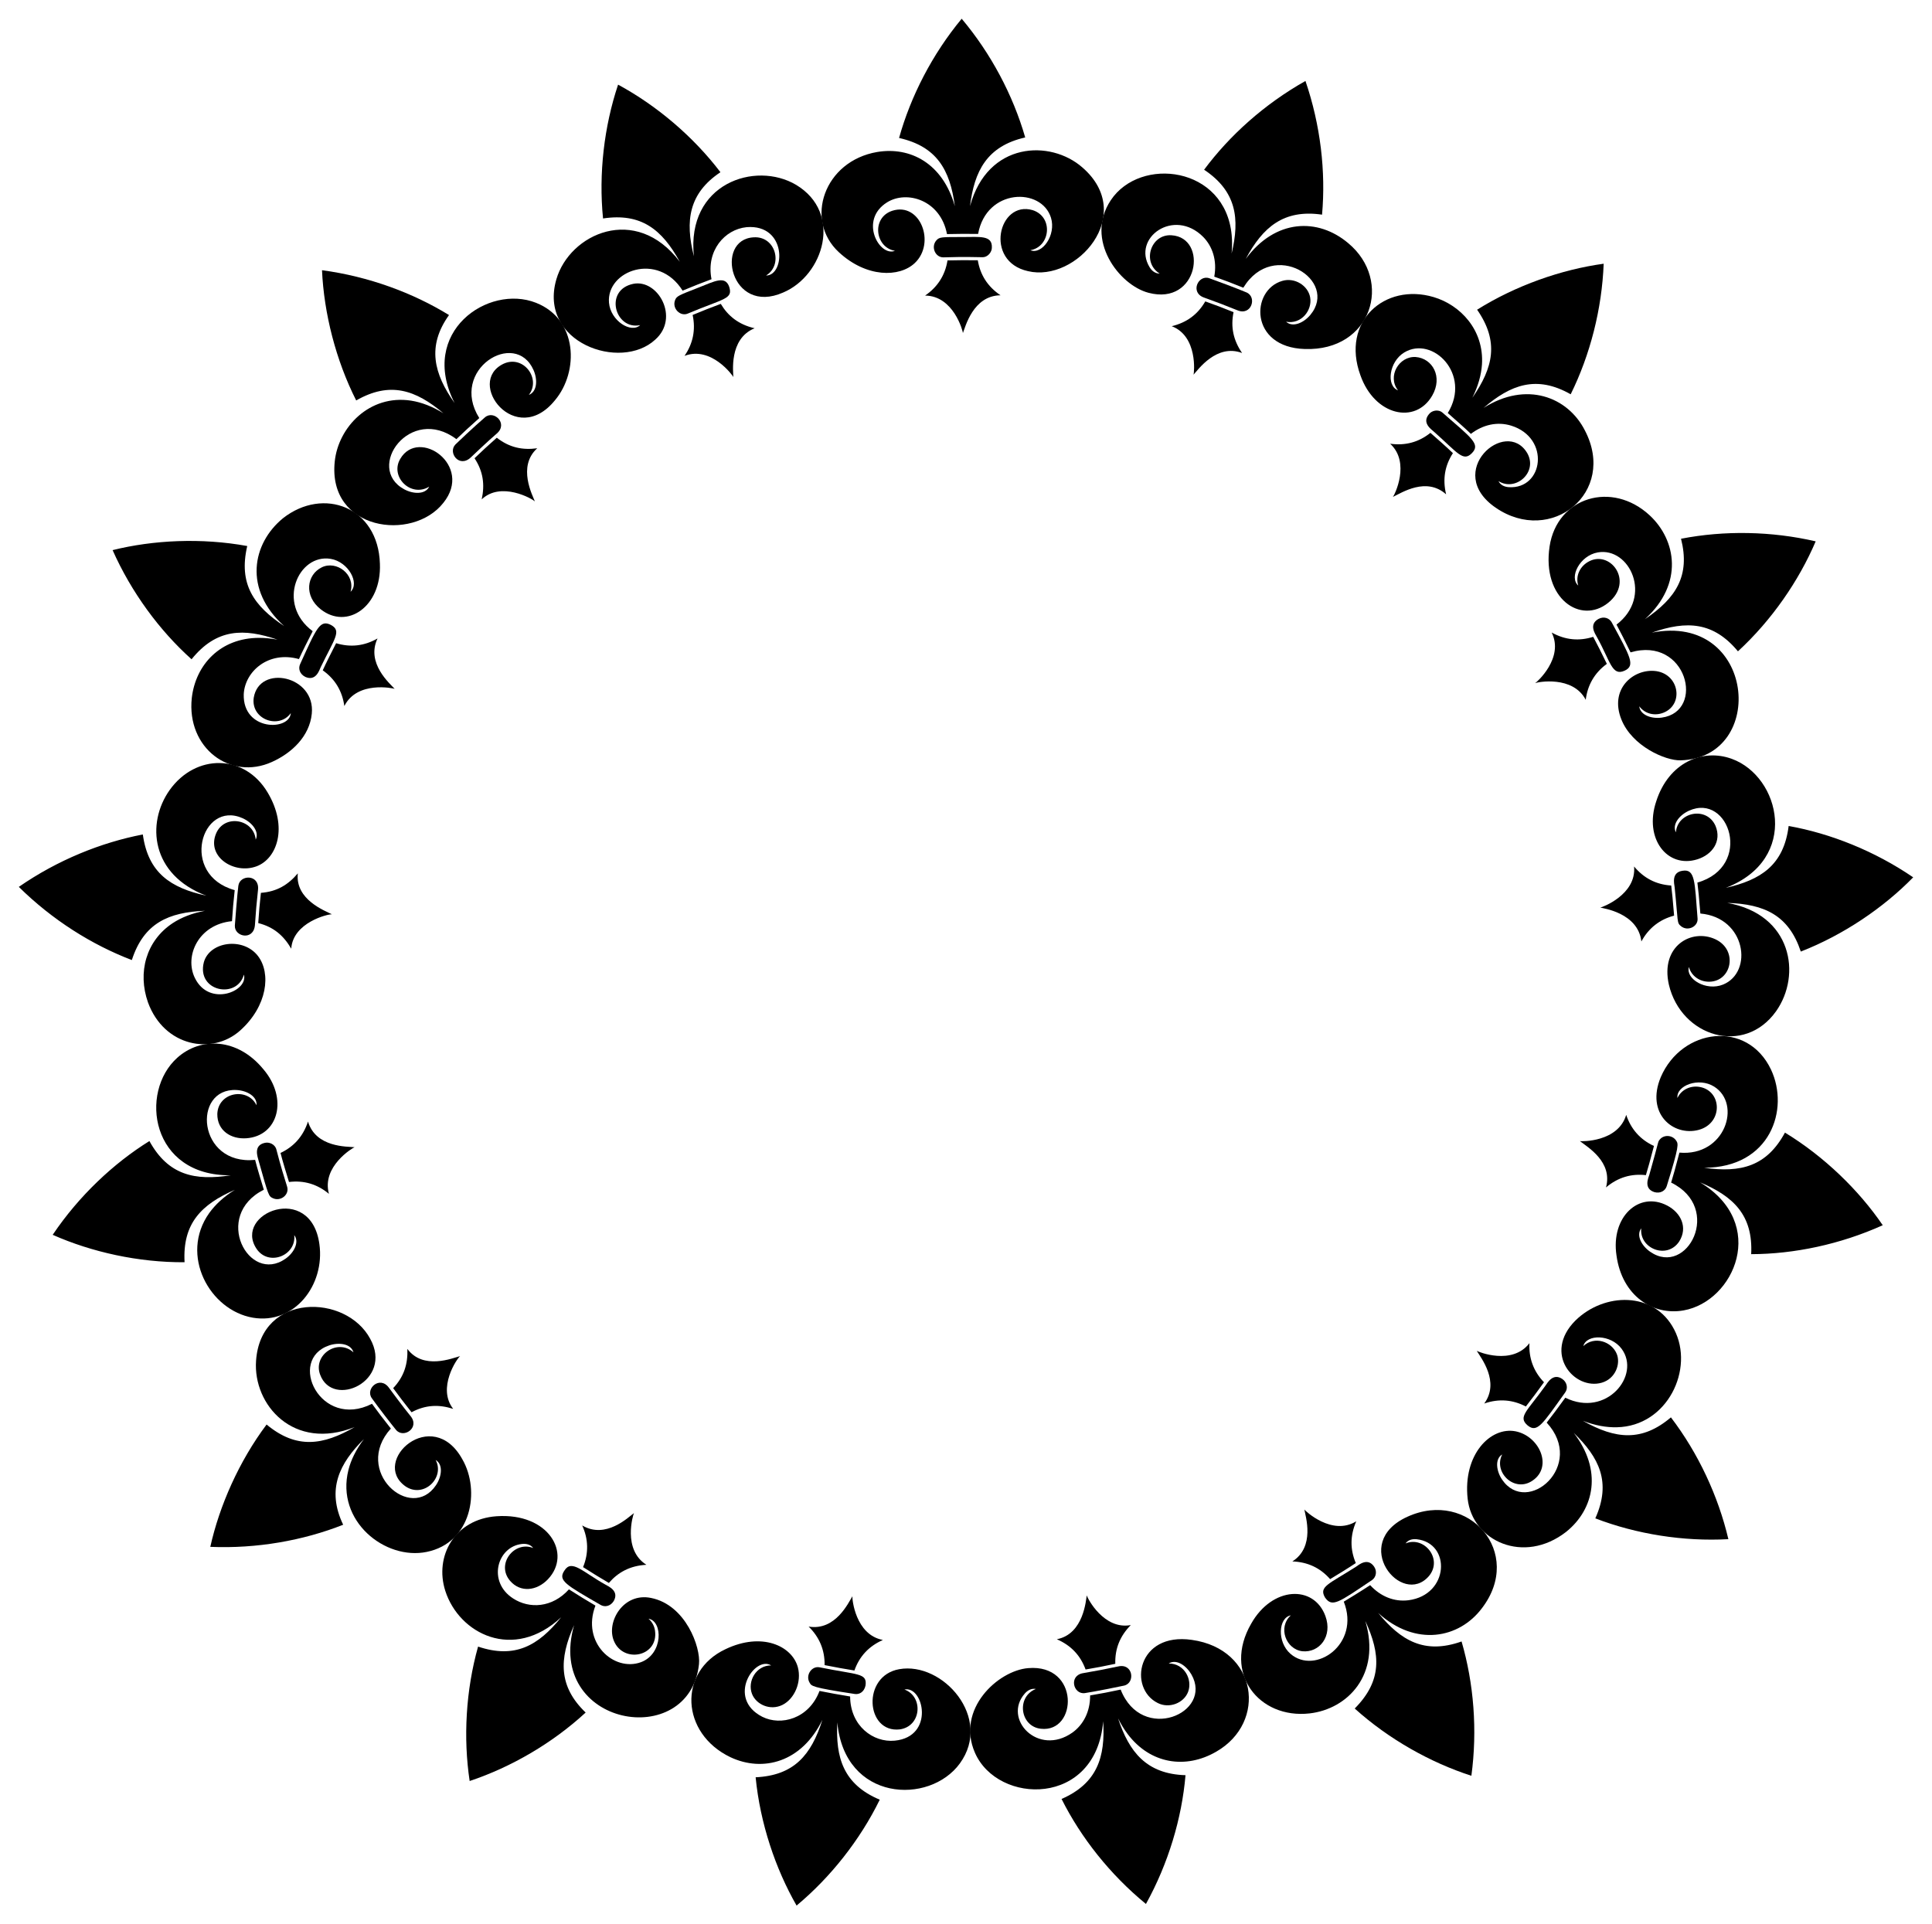 <?xml version="1.0" encoding="utf-8"?>

<!DOCTYPE svg PUBLIC "-//W3C//DTD SVG 1.1//EN" "http://www.w3.org/Graphics/SVG/1.1/DTD/svg11.dtd">
<svg version="1.1" id="Layer_1" xmlns="http://www.w3.org/2000/svg" xmlns:xlink="http://www.w3.org/1999/xlink" x="0px" y="0px"
	 viewBox="0 0 1638.099 1631.806" enable-background="new 0 0 1638.099 1631.806" xml:space="preserve">
<g>
	<g>
		<path d="M1596.326,1038.967l-0.007,0.03c-35.953,16.227-75.233,24.455-111.531,24.53c1.686-33.124-15.09-49.044-43.348-60.905
			c57.945,34.917,29.124,100.968-13.961,108.592c-25.904,4.637-52.23-12.233-56.895-46.649
			c-4.917-32.655,19.031-54.762,42.983-42.266c11.569,6.026,17.759,18.521,10.166,30.511c-10.397,15.539-33.958,5.851-32.14-11.186
			c-4.483,5.789,0.1,14.724,7.661,19.934c31.309,21.494,61.787-37.2,17.672-58.728c1.333-4.301,4.093-13.972,7.029-25.414
			c38.652,3.404,53.018-41.146,29.431-55.98c-13.099-8.238-32.279-0.888-31.12,9.638c3.438-7.268,11.255-10.77,19.066-9.325
			c18.867,3.49,19.671,30.727-0.989,36.369c-21.593,5.79-45.173-13.761-32.191-44.767c17.855-41.479,73.258-48.761,93.425-6.406
			c15.928,33.782-0.55,83.238-56.677,83.308c31.366,4.52,53.143-1.379,68.534-29.818
			C1546.671,980.678,1576.064,1009.238,1596.326,1038.967L1596.326,1038.967z M1395.511,996.511
			c-12.243-1.358-23.515,1.743-33.82,10.427c5.849-21.666-15.471-34.104-22.131-39.29c1.114,0.309,32.307,1.064,39.268-22.245
			c3.888,11.721,11.566,20.866,23.523,26.377C1399.45,983.096,1396.733,992.591,1395.511,996.511z"/>
		<path d="M1407.19,966.43c-1.724,2.129-0.387,0.363-8.697,29.534c-0.951,3.047-5.071,11.932,4.227,14.952
			c5.11,1.429,9.249-1.195,10.453-5.061c10.87-34.866,9.84-35.852,8.003-38.632C1417.919,962.295,1410.585,962.05,1407.19,966.43z"
			/>
	</g>
	<g>
		<path d="M1465.444,1305.185l-0.018,0.025c-38.006,2.093-77.843-4.216-112.8-17.653c13.801-30.699,3.224-51.659-18.281-72.469
			c24.31,31.437,17.713,64.536-6.474,83.942c-35.864,27.876-79.542,7.882-83.486-28.133c-4.089-37.393,19.343-61.363,40.741-57.13
			c20.017,4.074,31.633,29.8,14.464,41.652c-15.295,10.808-33.71-6.828-25.901-22.07c-6.638,4.045-4.731,14.564-0.091,21.368
			c21.313,31.237,71.282-12.073,37.804-48.35c3.497-4.414,9.886-12.856,15.798-21.122c34.737,17.191,64.328-18.999,47.738-41.459
			c-9.149-12.338-29.676-12.628-32.488-2.32c9.598-8.889,24.073-3.803,28.347,6.61c3.469,8.413-1.022,21.009-12.584,24.419
			c-23.322,6.803-50.351-24.681-22.493-52.648c24.4-23.994,66.918-25.023,83.78,7.572c17.336,33.249-5.544,82.015-48.615,82.892
			c-8.853,0.215-18.484-1.476-28.822-5.488c27.725,15.682,50.126,17.907,74.675-2.9
			C1439.944,1232.313,1456.866,1268.729,1465.444,1305.185L1465.444,1305.185z M1293.743,1192.703
			c-10.99-5.746-22.73-6.854-35.294-2.521c13.509-18.379-2.935-38.971-6.343-44.69c1.091,0.817,29.899,12.662,44.672-6.47
			c-0.635,12.268,3.205,23.649,12.341,33.123C1304.418,1178.722,1298.156,1187.135,1293.743,1192.703z"/>
		<path d="M1324.696,1169.401c-7.892-5.405-12.542,3.115-14.443,5.771c-15.408,21.566-23.532,26.303-15.009,33.592
			c8.131,6.646,12.548-1.016,31.845-27.973C1329.629,1177.312,1328.683,1172.167,1324.696,1169.401z"/>
	</g>
	<g>
		<path d="M1247.55,1505.825l-0.026,0.018c-34.648-11.177-70.016-30.99-98.889-57.024c23.33-23.517,22.014-46.043,8.991-74.225
			c13.531,45.626-15.113,74.702-47.196,78.364c-43.135,4.91-73.769-34.285-49.598-76.054c17.833-31.69,53.157-33.202,62.938-6.521
			c6.333,17.243-5.153,31.289-19.469,29.876c-13.982-1.573-21.102-20.25-9.84-30.446c-10.619,2.016-11.817,22.532-0.353,32.57
			c20.929,18.321,59.554-8.055,45.242-44.184c13.486-8.135,21.362-13.304,22.365-13.999c8.661,9.418,20.189,14.359,32.521,12.794
			c34.537-4.491,36.34-48.496,6.947-51.726c-3.886-0.408-7.349,0.645-9.455,3.556c15.861-6.565,31.828,13.276,19.861,27.636
			c-23.203,26.922-67.382-27.885-18.337-50.244c52.012-23.715,99.363,30.682,63.095,77.721
			c-19.127,25.329-55.936,32.897-87.847,3.819c19.251,23.464,39.213,35.391,70.729,24.2
			C1249.59,1427.454,1252.788,1467.255,1247.55,1505.825L1247.55,1505.825z M1127.787,1339.1
			c-8.431-9.594-19.079-14.541-32.013-15.019c19.522-12.459,11.125-38.387,10.157-43.997c0.63,1.002,23.411,22.685,44.011,9.979
			c-5.34,12.207-5.251,23.881-0.386,35.408C1142.867,1329.923,1134.66,1334.955,1127.787,1339.1z"/>
		<path d="M1165.077,1328.502c-5.508-8.013-12.902-1.56-15.545,0.214c-23.223,14.772-31.363,16.707-26.138,25.882
			c6.122,8.807,11.453,4.384,39.8-14.625C1166.972,1337.438,1167.672,1332.235,1165.077,1328.502z"/>
	</g>
	<g>
		<path d="M971.63,1614.538l-0.03,0.007c-30.456-24.988-55.103-56.252-71.534-89.031c30.291-13.249,37.194-35.503,35.304-65.929
			c-6.02,72.883-89.38,71.027-108.737,26.738c-16.165-36.951,19.568-69.685,45.135-71.76c43.922-3.709,41.878,54.961,10.766,51.417
			c-17.608-1.855-21.134-27.005-4.257-33.748c-3.511-0.599-6.77,0.897-9.339,3.824c-19.042,21.63,11.188,53.677,40.279,33.21
			c9.068-6.483,15.164-17.505,15.075-31.548c16.809-3.004,9.111-1.527,25.89-4.964c17.933,45.853,78.776,20.042,59.974-12.845
			c-4.158-7.263-12.572-13.434-19.248-9.266c13.156-0.139,20.341,13.454,16.503,23.915c-3.576,9.66-16.034,14.508-25.728,9.621
			c-25.305-12.47-17.574-60.292,28.852-53.565c55.844,7.881,64.05,69.948,20.728,94.775c-25.879,15.065-55.957,10.518-75.123-14.892
			c-2.954-3.919-5.686-8.351-8.16-13.327c9.337,28.444,24.051,47.202,57.19,48.189
			C1002.04,1541.886,990.642,1580.146,971.63,1614.538L971.63,1614.538z M920.442,1415.726
			c-4.437-12.148-12.471-20.433-24.362-25.656c23.037-4.452,24.69-33.933,25.366-37.25c0.453,2.357,14.448,29.499,37.327,25.229
			c-9.052,9.199-13.515,19.829-13.141,32.847C929.296,1414.243,936.79,1412.805,920.442,1415.726z"/>
		<path d="M948.076,1413.137c-17.306,3.523-11.608,2.465-29.488,5.64c-12.817,1.949-8.568,18.46,1.335,16.951
			c8.101-1.233,28.621-5.297,33.172-6.344C962.775,1427.143,960.768,1410.213,948.076,1413.137z"/>
	</g>
	<g>
		<path d="M675.424,1615.902l-0.031-0.005c-17.891-31.187-30.903-69.799-34.706-108.768c32.496-1.557,47.129-18.708,56.619-48.753
			c-17.442,36.041-50.41,44.697-77.961,31.741c-42.25-20.218-44.643-72.694-4.168-91.641c30.857-14.741,56.328-2.79,61.284,15.278
			c3.403,12.594-2.787,26.877-13.004,31.976c-10.465,5.223-22.406-0.373-25.847-9.306c-4.113-10.558,3.431-24.258,16.24-24.15
			c-13.937-8.716-38.265,27.832-7.528,43.546c15.755,7.949,39.566,1.79,48.521-21.908c6.763,1.382,19.256,3.687,25.964,4.7
			c0.117,24.866,19.48,39.238,37.825,37.467c34.091-3.324,24.565-46.834,8.219-43.361c16.168,5.793,14.578,31.217-3.951,33.802
			c-28.862,3.302-32.445-45.407-0.447-51.055c36.842-6.592,79.506,41.263,51.363,79.962
			c-25.775,35.375-97.695,32.396-103.862-34.805c-1.532,29.572,4.931,52.478,35.977,65.512
			C729.213,1560.305,704.16,1591.974,675.424,1615.902L675.424,1615.902z M699.156,1412.005
			c0.224-12.849-4.487-23.841-13.544-32.665c22.887,3.838,33.978-20.748,37.129-25.69c-0.351,1.953,2.49,32.682,25.84,37.033
			c-11.987,5.337-19.921,13.93-24.149,25.897C718.011,1415.612,706.102,1413.427,699.156,1412.005z"/>
		<path d="M733.865,1429.304c1.489-10.822-6.403-8.792-38.92-15.418c-6.724-1.401-12.236,6.718-8.497,13.023
			c1.689,2.865,1.429,4.01,38.299,9.586C728.339,1437.039,732.619,1435.105,733.865,1429.304z"/>
	</g>
	<g>
		<path d="M398.235,1510.281l-0.027-0.015c-5.474-36.401-3.301-76.836,7.141-113.955c31.169,10.482,51.016-0.688,70.464-24.872
			c-40.556,37.703-86.574,13.982-98.247-22.358c-9.439-29.381,7.994-60.858,43.465-63.31c44.249-3.089,64.117,31.771,43.552,53.425
			c-9.287,9.787-23.213,11.673-32.106,1.328c-12.194-14.224,3.688-34.173,19.59-27.819c-2.139-2.88-5.66-3.834-9.51-3.429
			c-21.089,2.236-29.481,32.131-7.468,46.227c13.715,8.909,33.131,8.009,47.309-7.744c6.364,4.109,16.053,10.08,22.476,13.788
			c-12.097,31.33,15.575,56.465,38.628,47.962c18.872-7.041,18.603-34.763,6.362-36.841c3.245,2.839,4.978,6.402,5.506,10.095
			c3.113,22.249-27.115,28.05-34.942,8.492c-6.471-15.891,8.08-41.028,31.562-36.202c29.49,5.883,42.248,41.986,40.668,56.173
			c-8.08,73.876-130.502,52.892-105.888-33.092c-12.98,28.823-13.166,52.136,9.799,74.093
			C468.602,1478.047,433.601,1498.491,398.235,1510.281L398.235,1510.281z M494.373,1328.914
			c4.874-11.886,4.503-23.882-0.752-35.345c20.026,11.914,39.367-7.159,43.903-10.474c-0.706,1.152-9.875,31.056,10.565,43.848
			c-13.984,0.738-24.128,6.421-31.843,15.388C510.523,1339.029,501.341,1333.415,494.373,1328.914z"/>
		<path d="M520.407,1357.601c4.697-8.442-4.285-12.242-7.074-13.853c-19.322-10.739-28.65-21.877-34.801-11.865
			c-5.617,8.335,0.95,11.897,30.775,29.125C512.72,1362.985,517.546,1362.257,520.407,1357.601z"/>
	</g>
	<g>
		<path d="M178.334,1311.722l-0.02-0.024c7.727-34.729,24.273-72.409,47.72-103.71c25.291,21.063,47.903,17.665,74.748,2.12
			c-51.773,20.682-86.349-18.816-83.676-56.185c3.968-58.01,76.361-56.827,96.79-18.604c19.78,35.791-31.803,59.453-42.468,30.364
			c-6.224-16.504,14.662-31.027,28.276-18.906c-2.194-7.522-12.529-8.581-20.545-5.898c-36.047,12.088-7.485,71.721,36.247,49.539
			c9.319,12.551,5.273,7.232,16,20.986c-32.652,36.046,17.052,79.77,38.265,48.017c5.086-7.623,6.048-17.618-0.289-21.367
			c8.04,15.146-10.281,32.892-25.682,22.297c-29.759-21.316,22.772-69.128,48.332-22.85c15.311,26.537,7.856,70.715-30.177,78.5
			c-35.285,7.304-77.323-26.128-66.439-69.431c2.115-8.502,6.485-17.402,13.167-26.257c-20.619,20.397-32.011,42.596-17.62,72.661
			C257.155,1306.36,217.647,1313.39,178.334,1311.722L178.334,1311.722z M333.362,1177.151c9.222-9.761,12.546-20.519,12.037-33.284
			c13.414,18.096,38.309,7.833,44.721,6.109c-2.669,2.037-19.671,27.065-5.877,44.738c-12.098-3.867-23.396-3.492-35.305,2.869
			C338.235,1183.858,342.389,1189.307,333.362,1177.151z"/>
		<path d="M348.05,1200.751c-5.042-5.98-17.507-22.894-18.252-23.896c-7.594-10.637-20.304,0.641-14.577,8.771
			c5.951,8.333,16.504,21.965,20.526,26.868C342.056,1220.187,356.319,1210.829,348.05,1200.751z"/>
	</g>
	<g>
		<path d="M44.7,1047.139l-0.01-0.03c22.279-33.125,51.784-60.754,81.991-79.503c16.005,29.122,38.682,33.783,68.889,29.03
			c-67.618,0.752-77.863-70.544-45.201-99.719c19.69-17.633,50.962-16.949,72.922,9.781c21.283,24.919,12.704,56.583-14.352,58.55
			c-13.009,0.954-24.841-6.423-24.684-20.613c0.68-18.684,25.814-22.826,33.223-7.376c0.771-7.284-7.83-12.474-16.995-12.933
			c-37.742-1.822-33.205,64.142,15.827,59.248c1.244,5.235,5.778,20.153,7.378,25.309c-43.795,22.022-12.807,80.426,18.36,58.533
			c7.593-5.342,11.83-14.321,7.437-20.028c1.846,17.395-21.796,26.805-31.999,11.551c-19.941-30.013,46.054-56.793,53.317-3.923
			c4.839,34.641-21.119,68.416-56.452,62.384c-36.552-6.298-62.307-52.993-36.985-88.697c5.172-7.207,12.331-13.887,21.766-19.732
			c-28.538,12.417-44.448,28.596-42.64,61.411c-39.179,0.244-78.852-8.641-111.795-23.242L44.7,1047.139z M237.852,977.696
			c11.204-5.315,19.123-13.922,23.295-26.643c6.638,22.231,33.408,21.125,39.471,21.782c-1.326,0.385-28.147,16.333-21.709,39.54
			c-9.917-8.231-21.23-11.606-33.879-10.053C243.396,997.057,239.136,983.042,237.852,977.696z"/>
		<path d="M243.454,1006.309c-2.122-6.858-5.43-17.115-9.124-31.553c-1.138-4.437-6.122-6.653-10.177-5.525
			c-9.338,2.279-5.77,11.617-4.926,14.912c8.547,30.2,8.465,30.204,12.198,31.945
			C237.808,1019.047,245.514,1013.259,243.454,1006.309z"/>
	</g>
	<g>
		<path d="M15.965,752.1l0.002-0.031c32.928-22.778,69.75-37.637,105.132-44.445c4.512,32.552,23.474,45.304,53.832,51.918
			c-46.939-17.635-51.066-61.399-31.095-89.57c22.025-30.931,63.571-30.901,83.171,2.213c17.375,29.189,8.012,56.008-9.583,62.48
			c-18.909,6.952-42.387-8.036-34.259-27.742c6.991-16.944,32.043-12.396,33.64,5.065c3.252-6.602-2.909-14.525-11.211-18.193
			c-35.021-15.446-53.628,48.033-6.596,61.046c-1.708,17.009-1.023,9.163-2.302,26.315c-28.488,2.734-40.572,29.676-31.458,48.172
			c12.15,25.019,45.628,11.138,41.553-2.871c-5.74,21.091-40.325,14.377-33.956-10.488c4.918-17.632,33.361-21.575,45.887-5.277
			c11.25,14.643,8.063,42.517-15.182,63.262c-23.404,20.885-64.249,13.837-78.075-23.92c-8.943-25.405-1.653-52.232,20.901-67.167
			c7.359-4.849,16.542-8.482,27.446-10.522c-30.798,1.243-51.873,10.318-62.03,41.785c-34.046-12.997-67.513-34.101-95.817-62.029
			L15.965,752.1z M221.207,757.131c13.634-1.023,23.127-6.857,31.311-16.518c-2.4,22.44,23.452,31.876,28.921,34.709
			c-3.256-0.285-32.989,6.855-34.507,29.146c-6.474-11.093-14.874-18.37-27.967-21.704
			C220.202,766.153,219.532,773.796,221.207,757.131z"/>
		<path d="M216.141,784.506c1.499-19.79,0.684-10.395,2.629-29.999c1.377-13.252-15.451-13.039-16.681-3.339
			c-0.723,4.92-2.914,31.851-2.966,33.718C198.66,794.474,215.012,797.921,216.141,784.506z"/>
	</g>
	<g>
		<path d="M95.486,466.53l0.013-0.028c34.508-8.584,75.344-10.563,114.131-3.473c-7.518,32.172,5.499,50.787,31.33,67.879
			c-34.745-31.037-27.151-70.055-0.997-91.472c34.206-26.853,80.779-9.593,82.153,38.709c1.424,36.383-27.851,56.093-50.135,38.576
			c-14.505-11.381-12-29.363,0.88-35.638c12.238-6.011,28.644,5.844,24.355,20.743c7.955-7.268-1.747-25.37-16.801-27.904
			c-27.492-4.625-46.441,38.133-15.287,61.337c-2.474,4.808-9.526,18.703-11.66,23.643c-25.97-7.292-45.889,10.595-46.8,29.814
			c-0.914,31.347,38.851,31.245,39.905,16.008c-9.978,13.926-34.011,5.481-31.438-13.033c4.722-28.625,52.496-18.729,49.228,13.532
			c-1.877,19.006-16.733,33.242-33.766,40.903c-35.298,16.009-72.501-11.871-67.983-54.214c3.21-28.164,24.158-50.98,57.115-51.005
			c4.918,0.008,10.112,0.502,15.582,1.529c-28.329-9.71-51.708-9.719-72.885,16.63C135.25,534.744,111.345,502.257,95.486,466.53
			L95.486,466.53z M284.999,545.433c12.163,3.718,23.893,2.379,35.11-4.018c-10.011,20.989,10.812,38.552,14.508,42.722
			c-1-0.492-31.796-7.061-42.648,14.585c-1.787-12.465-7.559-22.646-18.315-30.284C275.858,563.377,282.46,550.366,284.999,545.433z
			"/>
		<path d="M258.87,574.01c8.918,3.925,11.804-5.489,13.099-8.343c11.8-24.376,17.913-30.642,8.619-35.721
			c-9.371-4.734-12.275,2.758-26.156,33.324C252.817,566.834,253.941,571.52,258.87,574.01z"/>
	</g>
	<g>
		<path d="M273.025,229.164l0.022-0.022c39.747,5.314,77.221,19.296,107.659,38.023c-18.938,26.475-12.803,49.869,4.738,74.614
			c-30.792-60.326,28.534-101.111,69.078-84.983c35.402,13.992,36.425,58.293,16.084,82.55
			c-33.349,41.32-76.436-15.17-43.632-30.894c17.01-7.763,31.971,12.896,21.42,26.418c6.895-2.593,7.678-12.606,3.996-20.993
			c-15.474-35.185-71.785-0.302-46.016,40.639c-13.15,11.861-8.153,7.25-19.401,17.889c-39.23-29.433-77.686,24.339-44.303,42.497
			c7.48,4.063,17.81,4.745,21.257-2.24c-15.505,9.567-33.561-8.351-24.564-23.529c15.551-26.785,62.262,5.441,36.553,37.275
			c-26.163,33.352-98.33,23.418-92.088-35.13c2.982-28.828,29.375-57.031,64.799-51.514c8.706,1.374,17.934,4.872,27.363,10.712
			c-23.611-19.848-45.292-27.314-73.983-10.889C284.722,305.418,274.654,265.588,273.025,229.164L273.025,229.164z M421.233,371.18
			c10.603,8.315,21.68,10.664,34.271,8.955c-17.133,15.441-3.717,40.385-1.991,45.088c-2.057-2.234-28.681-17.305-45.092-1.758
			c2.727-12.524,1.292-23.686-6.075-34.868C413.486,378.061,408.592,382.582,421.233,371.18z"/>
		<path d="M399.089,387.982c1-0.945,15.054-14.358,22.137-20.349c9.85-8.452-2.457-20.243-10.068-13.708
			c-9.428,8.094-23.935,21.873-24.901,22.873C379.417,383.599,389.232,397.141,399.089,387.982z"/>
	</g>
	<g>
		<path d="M524.059,71.798l0.028-0.012c32.967,17.888,63.745,44.026,86.758,74.25c-26.724,17.833-30.186,41.084-22.513,71.265
			c-6.47-61.766,52.074-81.054,86.662-60.55c39.786,23.931,23.322,76.862-10.975,91.312c-44.79,19.724-58.422-45.111-24.941-46.811
			c18.691-1.152,25.065,23.535,10.433,32.39c16.375,0.105,17.957-43.767-16.488-41.005c-18.578,1.865-34.498,19.97-29.743,44.143
			c-6.314,2.298-16.7,6.377-24.529,9.676c-20.749-33.199-64.723-17.139-62.402,10.227c1.316,15.398,18.742,26.307,26.436,19.031
			c-21.376,4.457-30.942-29.899-5.808-35.028c20.997-4.148,39.469,28.85,18.595,47.306c-29.307,27.212-99.379,2.47-83.854-51.124
			c11.206-38.611,67.278-64.315,104.659-14.877c-15.097-27.431-32.775-41.607-65.078-36.729
			C507.498,147.234,512.221,107.185,524.059,71.798L524.059,71.798z M611.134,257.681c6.041,10.171,15.043,17.528,28.687,20.683
			c-22.189,8.99-17.984,38.193-18.031,41.353c-0.509-1.293-18.815-26.501-41.405-17.943c7.144-10.346,9.622-22.091,6.878-34.678
			C594.141,264.197,604.437,260.116,611.134,257.681z"/>
		<path d="M583.153,265.914c30.822-12.967,38.436-12.186,35.13-22.684c-3.425-9.851-12.494-4.627-26.137,0.681
			c-16.842,6.598-18.536,7.106-19.866,10.89C569.848,261.697,576.809,268.61,583.153,265.914z"/>
	</g>
	<g>
		<path d="M815.375,15.904l0.031-0.001c24.764,29.385,43.517,64.788,53.845,100.648c-32.527,7.375-43.153,28.592-46.803,58.27
			c14.935-54.827,68.205-56.623,95.293-32.817c46.135,40.042-5.159,97.723-46.153,87.926c-37.51-8.316-24.885-60.301,4.018-51.723
			c17.804,5.763,14.953,31.077-1.978,33.974c9.963,4.025,21.973-12.839,17.486-27.497c-8.005-26.036-54.785-25.082-61.8,13.697
			c-6.725-0.166-19.264-0.073-26.386,0.12c-5.469-28.899-34.061-37.396-50.827-26.897c-24.061,15.074-6.424,46.393,6.692,41.088
			c-16.866-2.828-20.096-28.099-2.291-33.95c23.776-7.692,37.139,27.399,19.071,44.373c-12.966,12.175-40.816,12.509-64.342-9.258
			c-29.468-27.271-12.566-77.344,32.632-84.99c27.86-4.604,55.384,9.448,65.739,45.968c-4.126-31.132-15.477-50.649-47.296-57.844
			c9.887-35.47,28.243-71.145,53.07-101.09V15.904z M829.05,220.708c1.998,11.992,7.98,22.072,19.286,29.697
			c-23.396,0.227-29.957,27.243-31.892,31.983c-0.007-1.486-7.966-31.544-32.091-31.747c10.075-6.86,16.928-16.672,19.01-29.817
			C810.092,220.641,822.434,220.542,829.05,220.708z"/>
		<path d="M799.961,218.23c6.471-0.172,15.81-0.533,32.891-0.114c4.933,0.119,8.255-4.668,8.121-8.292
			c0.401-10.413-10.107-8.854-24.632-8.832c-18.172,0.013-19.867-0.08-22.477,2.926C789.074,209.488,793.107,218.426,799.961,218.23
			z"/>
	</g>
	<g>
		<path d="M1106.846,68.672l0.03,0.01c12.784,37.412,17.326,76.868,14.065,113.346c-32.531-4.74-50.284,10.615-64.685,37.527
			c25.084-33.987,61.178-35.083,86.915-13.33c38.221,31.864,19.738,91.677-36.873,89.734c-46.939-1.437-46.11-49.898-19.111-57.76
			c10.444-3.144,21.828,3.851,23.666,13.942c1.961,10.946-7.447,23.111-20.407,20.685c5.781,5.201,15.1,0.778,20.566-5.783
			c24.337-29.249-31.291-64.983-56.826-23.061c-15.926-6.297-8.603-3.506-24.634-9.384c2.523-13.823-1.58-25.743-9.372-33.688
			c-24.871-24.983-60.59,0.844-45.437,25.71c2.022,3.329,4.971,5.367,8.533,5.387c-15.443-9.567-7.609-33.726,10.052-32.496
			c31.256,1.914,23.086,60.046-19.528,48.768c-24.811-6.482-54.345-44.884-31.985-78.507
			c24.832-37.364,97.052-28.955,102.505,29.587c0.453,4.886,0.448,10.093-0.063,15.627c7.113-29.552,4.143-52.797-23.323-71.059
			C1042.426,115.018,1071.898,88.363,1106.846,68.672L1106.846,68.672z M1045.903,264.714c-2.622,12.723-0.098,23.973,7.238,34.63
			c-21.69-8.14-37.446,14.4-41.154,18.36c0.516-1.353,3.754-32.571-18.5-41.084c12.612-3.078,21.965-9.839,28.447-21.036
			C1037.539,261.304,1030.411,258.587,1045.903,264.714z"/>
		<path d="M1021.032,252.393c16.615,6.113,11.113,3.98,28.051,10.7c11.929,5.077,16.99-11.204,7.774-15.122
			c-7.473-3.178-26.961-10.477-31.555-12.038C1015.833,232.734,1008.735,248.219,1021.032,252.393z"/>
	</g>
	<g>
		<path d="M1359.702,223.636l0.024,0.02c-1.504,38.337-11.385,77.097-27.972,110.693c-29.116-16.505-50.993-8.079-73.854,11.553
			c36.234-22.947,71.31-9.447,85.847,19.013c27.619,52.756-28.643,97.89-75.634,65.582c-44.326-30.467,8.61-76.833,26.781-46.298
			c9.295,16.224-9.876,32.989-24.358,23.768c1.569,3.233,4.796,4.871,8.694,5.144c29.515,1.925,35.443-41.702,2.142-52.144
			c-11.87-3.681-24.081-0.819-34.245,6.956c-4.044-4.008-15.277-13.905-19.594-17.67c20.304-33.01-12.98-65.847-36.886-51.372
			c-13.04,7.898-15.408,28.31-5.31,32.135c-9.319-11.995,0.935-29.149,14.979-28.274c14.277,1.087,23.27,16.836,13.988,32.804
			c-14.273,24.59-48.798,16.937-60.851-17.352c-16.607-45.481,20.561-78.571,62.053-66.284
			c22.759,6.743,42.847,27.892,41.027,57.139c-0.616,8.851-3.198,18.299-8.153,28.231c17.77-25.585,22.817-47.604,4.032-74.66
			C1285.281,242.05,1323.856,228.551,1359.702,223.636L1359.702,223.636z M1231.897,384.25c-6.821,10.551-8.892,22.053-5.768,34.938
			c-16.799-14.948-37.447-1.457-45.086,2.176c1.283-1.42,15.107-29.06-2.353-45.082c12.808,1.772,24.155-1.241,34.134-9.233
			C1218.869,372.321,1226.082,378.704,1231.897,384.25z"/>
		<path d="M1211.515,351.293c-6.058,7.298,1.893,12.702,4.423,14.912c20.091,17.841,24.561,25.684,32.076,18.048
			c7.434-7.638-0.196-12.726-24.916-34.312C1219.404,346.758,1213.868,348.126,1211.515,351.293z"/>
	</g>
	<g>
		<path d="M1539.454,459.059l0.015,0.027c-14.211,33.305-37.171,66.785-65.9,93.234c-20.65-24.857-43.182-26.401-73.036-15.82
			c87.802-17.418,98.492,106.194,24.338,108.258c-12.942,0.338-41.158-12.11-50.15-34.68c-10.161-25.41,9.412-42.351,27.618-41.166
			c21.314,1.425,25.951,28.325,8.081,35.454c-6.927,2.747-15.291,1.469-20.511-5.411c0.651,7.078,9.802,10.855,19.1,9.567
			c37.284-5.193,21.125-69.293-26.513-55.321c-3.989-8.338-8.9-18.012-11.89-23.545c31.179-23.765,11.053-66.03-15.943-61.207
			c-15.227,2.739-24.467,21.081-16.516,28.08c-2.439-7.914,1.27-15.664,7.821-19.734c18.783-11.729,40.237,16.153,17.543,34.404
			c-23.203,18.67-56.289-3.601-49.648-47.835c6.287-41.744,52.974-56.189,85.099-26.124c22.062,20.646,28.966,57.6-4.247,87.811
			c26.447-17.893,38.514-36.884,30.586-68.197c36.625-7.136,76.671-6.493,114.154,2.205L1539.454,459.059z M1362.413,562.953
			c-10.635,7.739-16.398,18.276-17.904,30.477c-10.944-20.866-40.994-15.074-42.814-14.148c-0.008,0.004-0.062,0.008-0.062,0.008
			c1.228-0.621,24.698-21.291,14.013-42.898c11.576,6.423,23.328,7.41,35.195,3.645
			C1353.751,545.422,1358.303,554.358,1362.413,562.953z"/>
		<path d="M1355.316,524.849c-8.467,4.738-2.767,12.704-1.251,15.512c11.439,20.587,12.634,33.254,23.385,28.385
			c9.408-4.336,4.814-11.862-10.902-40.96C1364.604,524.198,1359.95,522.413,1355.316,524.849z"/>
	</g>
	<g>
		<path d="M1622.13,743.957l0.004,0.031c-24.972,25.604-58.806,48.694-95.27,62.937c-10.241-30.737-30.723-40.281-62.315-41.262
			c54.808,9.73,63.167,61.002,41.35,91.882c-27.048,37.977-80.441,21.716-90.893-22.535c-7.408-32.817,19.259-47.927,39.475-38.495
			c19.378,9.148,13.834,35.827-5.341,35.987c-7.932,0.067-15.031-4.731-17.157-12.497c-2.968,10.161,14.636,20.738,28.974,14.898
			c25.816-10.516,19.393-56.886-19.263-60.234c-0.899-11.713-1.94-21.756-2.509-26.248c47.518-13.651,27.052-76.499-7.207-60.911
			c-8.35,3.817-14.416,11.82-11.006,18.3c1.169-17.091,26.054-22.538,33.594-5.435c5.406,13.154-2.901,24.371-15.309,28.286
			c-25.559,8.083-45.584-17.525-34.992-49.09c10.531-32.962,39.355-45.146,64.133-36.055c41.177,15.014,57.94,85.068-5.108,109.368
			c29.402-6.676,49.114-19.042,53.264-52.456C1552.211,706.794,1589.625,721.748,1622.13,743.957L1622.13,743.957z
			 M1419.438,776.462c-11.871,3.124-21.455,10.234-27.746,21.892c-2.831-24.362-32.814-28.138-34.81-28.739
			c1.186-0.115,30.768-10.786,28.618-34.837c8.023,9.601,18.25,15.292,31.495,16.141
			C1417.514,754.952,1418.541,764.759,1419.438,776.462z"/>
		<path d="M1426.65,738.405c-9.63,1.345-7.165,10.828-6.759,13.985c3.066,29.934,1.749,29.983,5.345,32.972
			c5.753,4.751,14.69,0.371,14.088-6.526C1436.887,747.354,1437.278,736.715,1426.65,738.405z"/>
	</g>
</g>
</svg>
